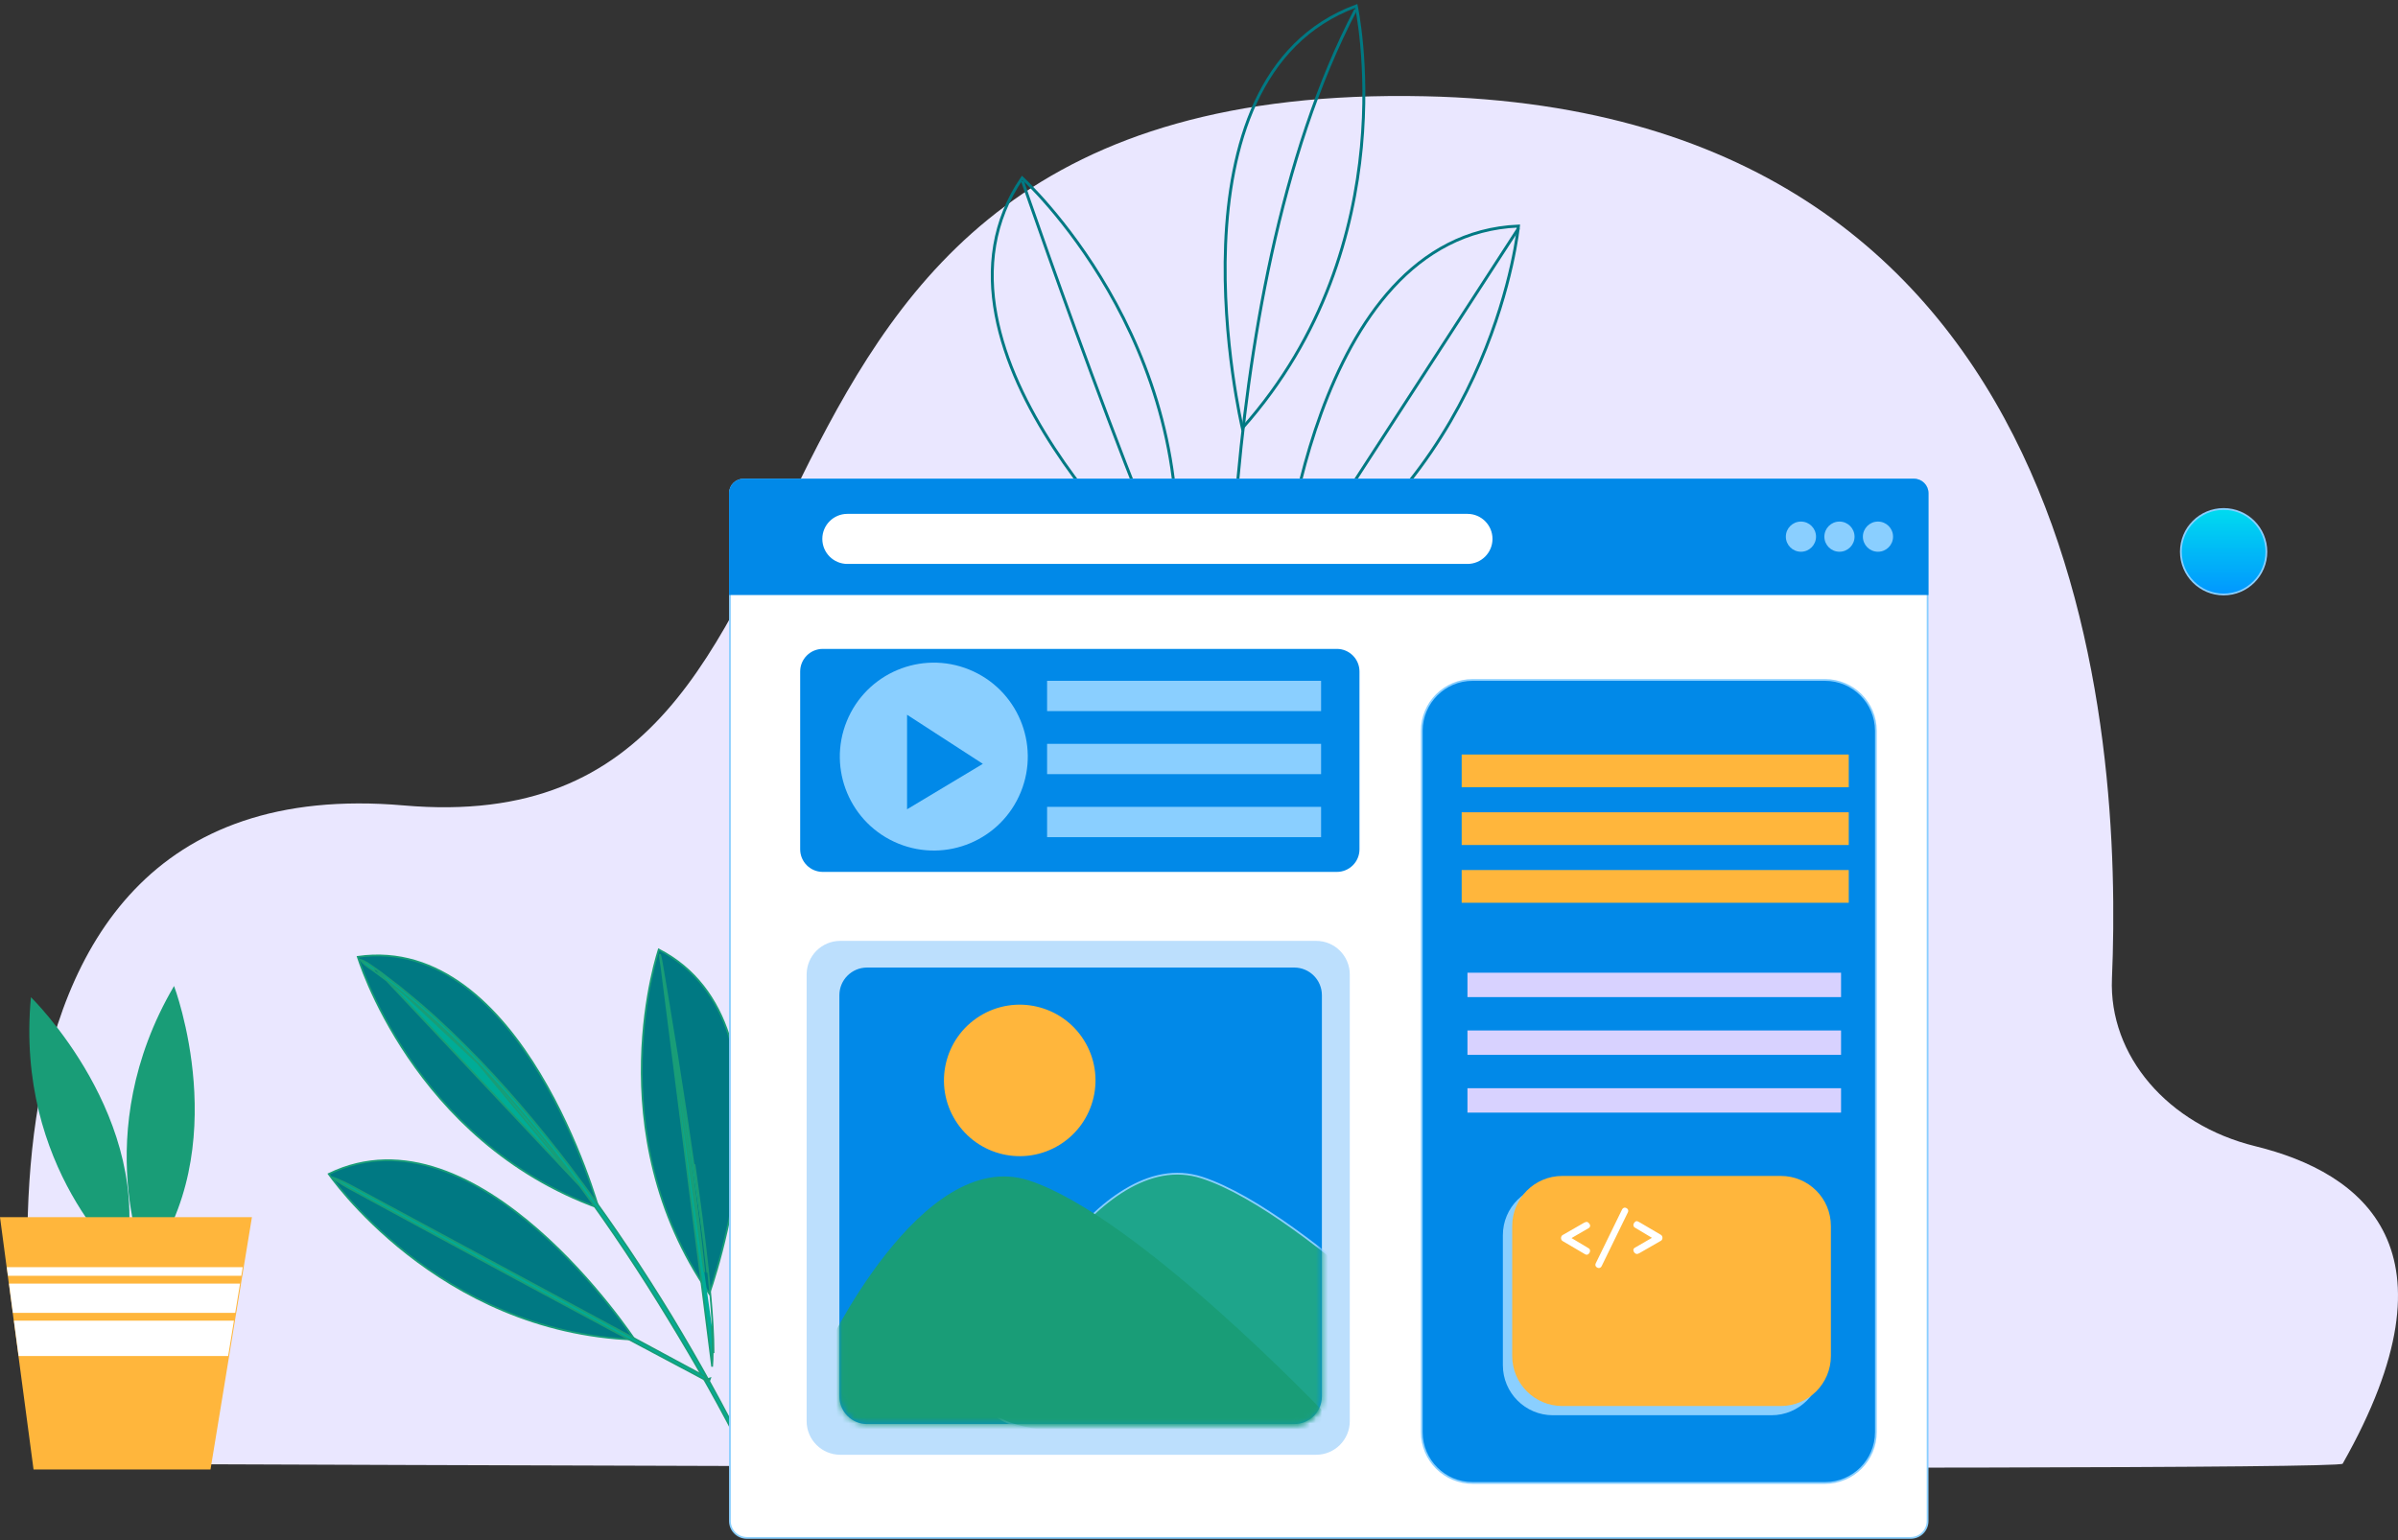 <svg width="400" height="257" viewBox="0 0 400 257" fill="none" xmlns="http://www.w3.org/2000/svg">
<rect x="0" y="0" width="400" height="257" fill="#333333" stroke="none"/>
<path d="M390.771 244.228C389.904 245.758 8.111 244.228 8.111 244.228C8.111 244.228 -17.177 127.031 67.34 134.391C151.858 141.751 106.604 13.231 237.707 16.062C348.772 18.46 353.99 123.295 352.286 163.255C351.737 176.161 361.602 187.672 376.188 191.25C394.193 195.666 411.025 208.465 390.771 244.228Z" fill="#EAE7FF"/>
<path d="M205.131 131.268C205.131 131.268 200.679 50.27 226.143 1.597" stroke="#007983" stroke-width="0.487" stroke-miterlimit="10"/>
<path d="M207.232 71.439C207.232 71.439 193.447 13.06 226.236 0.994C226.236 0.994 234.83 40.42 207.232 71.439Z" stroke="#007983" stroke-width="0.487" stroke-miterlimit="10"/>
<path d="M213.677 98.993C213.677 98.993 218.379 39.193 253.287 37.718C253.287 37.718 249.429 77.885 213.677 98.993Z" stroke="#007983" stroke-width="0.487" stroke-miterlimit="10"/>
<path d="M195.868 98.102C195.868 98.102 150.785 58.534 170.501 29.69C170.501 29.69 200.364 56.828 195.868 98.102Z" stroke="#007983" stroke-width="0.487" stroke-miterlimit="10"/>
<path d="M170.546 30.188C170.546 30.188 197.347 108.118 204.542 113.304L253.312 38.069" stroke="#007983" stroke-width="0.487" stroke-miterlimit="10"/>
<path d="M59.738 159.841C59.714 159.768 59.695 159.706 59.679 159.655C73.365 157.7 83.406 168.146 90.049 179.18C93.38 184.712 95.847 190.376 97.481 194.658C98.298 196.798 98.907 198.593 99.311 199.852C99.513 200.481 99.664 200.977 99.765 201.315C99.793 201.408 99.816 201.49 99.836 201.559C84.327 195.955 74.288 185.484 68.118 176.387C65.016 171.813 62.893 167.587 61.545 164.506C60.872 162.965 60.392 161.711 60.081 160.842C59.926 160.408 59.812 160.07 59.738 159.841Z" fill="#007983" stroke="#199D77" stroke-width="0.294"/>
<path d="M96.716 197.867L96.716 197.867C101.962 205.012 106.863 212.41 111.463 219.988C116.058 227.508 120.421 235.192 124.349 243.074L124.777 242.869C120.885 234.928 116.576 227.218 112.02 219.648C107.396 212.065 102.466 204.665 97.192 197.516C91.909 190.375 86.268 183.488 80.126 177.061C77.035 173.866 73.858 170.753 70.492 167.849L70.49 167.847L70.49 167.847C69.955 167.369 69.403 166.916 68.847 166.46C68.543 166.211 68.238 165.961 67.935 165.706C67.935 165.706 67.934 165.706 67.934 165.706L66.649 164.647L65.324 163.636C65.004 163.399 64.693 163.157 64.382 162.917C63.815 162.477 63.252 162.042 62.655 161.644L96.716 197.867ZM96.716 197.867C91.463 190.729 85.852 183.846 79.745 177.425L79.745 177.424M96.716 197.867L79.745 177.424M79.745 177.424C76.674 174.235 73.515 171.125 70.168 168.223C69.636 167.744 69.081 167.287 68.529 166.832C68.226 166.583 67.925 166.335 67.629 166.084L67.628 166.083M79.745 177.424L67.628 166.083M67.628 166.083L66.35 165.026L66.35 165.026M67.628 166.083L66.35 165.026M66.35 165.026L66.346 165.023M66.35 165.026L66.346 165.023M66.346 165.023L65.031 164.014L65.031 164.014M66.346 165.023L65.031 164.014M65.031 164.014L65.029 164.013M65.031 164.014L65.029 164.013M65.029 164.013C64.722 163.784 64.417 163.546 64.11 163.307M65.029 164.013L64.11 163.307M64.11 163.307C63.543 162.866 62.971 162.422 62.375 162.022M64.11 163.307L62.375 162.022M62.375 162.022C62.179 161.878 61.982 161.743 61.788 161.61C61.168 161.185 60.572 160.776 60.113 160.153C60.537 160.276 60.917 160.47 61.282 160.698C61.515 160.843 61.74 161.001 61.967 161.162C62.002 161.187 62.038 161.213 62.073 161.238C62.264 161.375 62.458 161.512 62.655 161.644L62.375 162.022ZM124.909 242.806C124.931 242.85 124.952 242.894 124.974 242.938L124.841 243.001L124.909 242.806Z" fill="#00AC97" stroke="#199D77" stroke-width="0.294"/>
<path d="M54.949 196.046C54.904 195.983 54.866 195.93 54.836 195.887C67.272 189.845 80.023 196.725 89.719 205.203C94.58 209.454 98.659 214.093 101.523 217.672C102.954 219.46 104.082 220.983 104.851 222.059C105.236 222.596 105.531 223.022 105.73 223.313C105.785 223.394 105.833 223.464 105.873 223.523C89.393 222.924 76.635 216.019 67.982 209.242C63.631 205.833 60.319 202.458 58.095 199.936C56.983 198.674 56.143 197.626 55.582 196.894C55.301 196.528 55.09 196.241 54.949 196.046Z" fill="#007983" stroke="#199D77" stroke-width="0.294"/>
<path d="M109.828 158.62C109.851 158.547 109.871 158.485 109.887 158.434C122.171 164.778 124.294 179.11 123.308 191.952C122.814 198.391 121.54 204.436 120.388 208.872C119.812 211.089 119.268 212.904 118.867 214.164C118.666 214.794 118.502 215.286 118.388 215.619C118.356 215.712 118.329 215.792 118.305 215.859C108.919 202.3 106.812 187.948 107.06 176.96C107.185 171.434 107.906 166.76 108.595 163.469C108.94 161.823 109.276 160.523 109.527 159.635C109.652 159.191 109.755 158.85 109.828 158.62Z" fill="#007983" stroke="#199D77" stroke-width="0.294"/>
<path d="M110.071 159.234C110.239 159.73 110.325 160.246 110.412 160.775L110.418 160.807L110.418 160.808L110.797 163.035L110.797 163.035L111.543 167.491L111.543 167.492L112.993 176.412C113.939 182.363 114.847 188.319 115.696 194.285C116.54 200.252 117.335 206.226 117.981 212.22C117.981 212.22 117.981 212.22 117.981 212.22L118.127 212.205M110.071 159.234L118.788 228.04C118.851 227.279 118.874 226.523 118.876 225.766V225.766C118.882 224.251 118.822 222.742 118.737 221.235M110.071 159.234C110.077 159.757 110.164 160.27 110.253 160.796L110.26 160.832L110.26 160.833L110.624 163.062L110.624 163.062L111.342 167.522L111.342 167.523L112.733 176.45L112.733 176.45C113.64 182.405 114.509 188.366 115.318 194.335L115.318 194.335C116.125 200.304 116.879 206.281 117.486 212.27L110.071 159.234ZM118.127 212.205C118.433 215.205 118.709 218.21 118.884 221.227M118.127 212.205C117.481 206.208 116.686 200.232 115.841 194.264L118.127 212.205ZM118.884 221.227L118.737 221.235M118.884 221.227C118.969 222.735 119.029 224.248 119.023 225.766L118.737 221.235M118.884 221.227L118.737 221.235C118.737 221.235 118.737 221.235 118.737 221.235M55.394 196.442C56.592 196.844 57.711 197.399 58.82 197.991L117.722 229.747C117.693 229.834 117.662 229.919 117.629 230L117.532 230.191L102.105 221.989L102.104 221.989L86.254 213.468L86.254 213.468L70.433 204.89L70.433 204.89L62.526 200.597L58.572 198.45C57.468 197.849 56.389 197.221 55.394 196.442ZM117.995 230.437L117.65 230.253L117.807 230.202L118.335 230.029L118.447 229.993C118.409 230.106 118.367 230.22 118.319 230.335L118.319 230.335L118.316 230.343L118.315 230.345L118.23 230.562L117.995 230.437Z" fill="#00AC97" stroke="#199D77" stroke-width="0.294"/>
<path d="M20.779 210.821C20.779 210.821 2.469 194.935 5.162 166.392C5.162 166.392 25.895 186.587 20.779 210.821Z" fill="#199D77"/>
<path d="M24.423 211.387C24.423 211.387 14.537 189.253 29.033 164.52C29.033 164.52 39.296 191.582 24.423 211.387Z" fill="#199D77"/>
<path d="M0 203.089L5.595 245.192H35.115L42.024 203.089H0Z" fill="#FFB63C"/>
<path d="M40.253 212.876L40.489 211.437H1.137L1.328 212.876H40.253Z" fill="white"/>
<path d="M39.238 219.064L40.041 214.171H1.5L2.15 219.064H39.238Z" fill="white"/>
<path d="M38.057 226.26L39.025 220.36H2.322L3.107 226.26H38.057Z" fill="white"/>
<path d="M318.718 256.612H124.575C123.018 256.612 121.755 255.35 121.755 253.793V82.3C121.755 81.041 122.776 80.02 124.035 80.02H319.256C320.515 80.02 321.536 81.041 321.536 82.3V253.793C321.536 255.35 320.275 256.612 318.718 256.612Z" fill="white" stroke="#8ACFFF" stroke-width="0.294"/>
<path d="M321.683 99.288H121.609V82.3C121.609 80.96 122.695 79.874 124.035 79.874H319.256C320.596 79.874 321.683 80.96 321.683 82.3L321.683 99.288Z" fill="#0189E8"/>
<path d="M304.427 247.444H245.644C240.96 247.444 237.163 243.647 237.163 238.963V121.938C237.163 117.254 240.96 113.456 245.644 113.456H304.427C309.111 113.456 312.908 117.254 312.908 121.938V238.963C312.908 243.647 309.111 247.444 304.427 247.444Z" fill="#0189E8" stroke="#8ACFFF" stroke-width="0.294"/>
<path d="M219.542 242.737H140.162C137.064 242.737 134.552 240.225 134.552 237.127V162.602C134.552 159.503 137.064 156.991 140.162 156.991H219.542C222.64 156.991 225.152 159.503 225.152 162.602V237.127C225.152 240.226 222.639 242.737 219.542 242.737Z" fill="#BCDFFD"/>
<path d="M137.248 145.484H222.995C225.08 145.484 226.77 143.793 226.77 141.708V112.048C226.77 109.963 225.08 108.273 222.995 108.273H137.248C135.163 108.273 133.473 109.963 133.473 112.048V141.708C133.473 143.793 135.163 145.484 137.248 145.484Z" fill="#0189E8"/>
<path d="M170.279 132.154C173.544 124.137 169.69 114.991 161.673 111.727C153.656 108.463 144.511 112.316 141.247 120.333C137.983 128.35 141.836 137.496 149.853 140.76C157.87 144.024 167.015 140.171 170.279 132.154Z" fill="#8ACFFF"/>
<path d="M220.365 113.598H174.661V118.653H220.365V113.598Z" fill="#8ACFFF"/>
<path d="M220.365 124.114H174.661V129.17H220.365V124.114Z" fill="#8ACFFF"/>
<path d="M220.365 134.63H174.661V139.686H220.365V134.63Z" fill="#8ACFFF"/>
<path d="M151.304 119.261V135.035L163.943 127.451L151.304 119.261Z" fill="#0189E8"/>
<path d="M215.882 237.615H144.63C142.08 237.615 140.013 235.547 140.013 232.998V166.057C140.013 163.507 142.08 161.441 144.63 161.441H215.882C218.432 161.441 220.5 163.508 220.5 166.057V232.997C220.499 235.548 218.432 237.615 215.882 237.615Z" fill="#0189E8"/>
<path d="M176.784 191.001C182.707 187.308 184.515 179.512 180.821 173.589C177.128 167.666 169.332 165.859 163.41 169.552C157.487 173.246 155.679 181.041 159.373 186.964C163.066 192.887 170.861 194.694 176.784 191.001Z" fill="#FFB63C"/>
<mask id="mask0_451_1913" style="mask-type:luminance" maskUnits="userSpaceOnUse" x="140" y="161" width="81" height="77">
<path d="M215.882 237.468H144.63C142.161 237.468 140.16 235.466 140.16 232.998V166.057C140.16 163.588 142.161 161.587 144.63 161.587H215.882C218.351 161.587 220.353 163.589 220.353 166.057V232.997C220.352 235.467 218.351 237.468 215.882 237.468Z" fill="white" stroke="white" stroke-width="0.294"/>
</mask>
<g mask="url(#mask0_451_1913)">
<path d="M249.77 235.273C249.773 235.28 249.777 235.289 249.781 235.301C249.791 235.333 249.804 235.382 249.808 235.447C249.815 235.573 249.788 235.768 249.627 236.01C249.3 236.503 248.413 237.198 246.134 237.878C241.582 239.236 231.592 240.501 209.853 240.097C207.857 240.059 205.941 240.025 204.1 239.993C195.915 239.847 189.243 239.728 183.866 239.493C177.277 239.206 172.648 238.745 169.57 237.853C166.496 236.962 165.013 235.656 164.634 233.703C164.442 232.716 164.528 231.548 164.856 230.161C165.183 228.775 165.748 227.179 166.504 225.337L166.506 225.334L166.514 225.316L166.549 225.242C166.58 225.177 166.627 225.08 166.688 224.953C166.811 224.701 166.993 224.331 167.231 223.862C167.708 222.924 168.409 221.59 169.307 220.008C171.102 216.842 173.683 212.684 176.824 208.711C179.966 204.736 183.663 200.953 187.689 198.53C191.713 196.108 196.055 195.05 200.502 196.499C204.979 197.958 210.298 201.107 215.765 205.02C221.229 208.931 226.83 213.597 231.871 218.082C236.912 222.567 241.391 226.869 244.609 230.05C246.219 231.64 247.513 232.95 248.405 233.863C248.85 234.319 249.196 234.675 249.429 234.918C249.546 235.039 249.635 235.132 249.695 235.195L249.763 235.265L249.77 235.273Z" fill="#1EA58B" stroke="#8ACFFF" stroke-width="0.294"/>
</g>
<mask id="mask1_451_1913" style="mask-type:luminance" maskUnits="userSpaceOnUse" x="140" y="161" width="81" height="77">
<path d="M215.882 237.615H144.63C142.08 237.615 140.013 235.547 140.013 232.998V166.057C140.013 163.507 142.08 161.441 144.63 161.441H215.882C218.432 161.441 220.5 163.508 220.5 166.057V232.997C220.499 235.548 218.432 237.615 215.882 237.615Z" fill="white"/>
</mask>
<g mask="url(#mask1_451_1913)">
<path d="M137.451 225.885C137.451 225.885 153.629 191.101 171.628 196.966C189.627 202.831 220.972 235.794 220.972 235.794C220.972 235.794 224.41 241.659 180.931 240.85C137.451 240.042 131.384 240.648 137.451 225.885Z" fill="#199D77"/>
</g>
<path d="M308.384 125.897H243.816V131.358H308.384V125.897Z" fill="#FFB63C"/>
<path d="M308.384 135.534H243.816V140.995H308.384V135.534Z" fill="#FFB63C"/>
<path d="M308.384 145.171H243.816V150.632H308.384V145.171Z" fill="#FFB63C"/>
<path d="M307.099 162.304H244.78V166.373H307.099V162.304Z" fill="#D8D2FF"/>
<path d="M307.099 171.941H244.78V176.009H307.099V171.941Z" fill="#D8D2FF"/>
<path d="M307.099 181.578H244.78V185.647H307.099V181.578Z" fill="#D8D2FF"/>
<path d="M244.78 94.095H141.343C139.036 94.095 137.167 92.225 137.167 89.919C137.167 87.613 139.036 85.743 141.343 85.743H244.78C247.086 85.743 248.956 87.613 248.956 89.919C248.956 92.225 247.086 94.095 244.78 94.095Z" fill="white"/>
<path d="M310.739 89.545C310.739 90.934 311.866 92.061 313.256 92.061C314.646 92.061 315.772 90.934 315.772 89.545C315.772 88.155 314.646 87.028 313.256 87.028C311.866 87.028 310.739 88.155 310.739 89.545Z" fill="#8ACFFF"/>
<path d="M304.315 89.545C304.315 90.934 305.442 92.061 306.832 92.061C308.221 92.061 309.348 90.934 309.348 89.545C309.348 88.155 308.221 87.028 306.832 87.028C305.442 87.028 304.315 88.155 304.315 89.545Z" fill="#8ACFFF"/>
<path d="M297.89 89.545C297.89 90.934 299.017 92.061 300.407 92.061C301.797 92.061 302.923 90.934 302.923 89.545C302.923 88.155 301.797 87.028 300.407 87.028C299.017 87.028 297.89 88.155 297.89 89.545Z" fill="#8ACFFF"/>
<path d="M259.038 236.143H295.492C300.105 236.143 303.844 232.404 303.844 227.791V206.103C303.844 201.49 300.105 197.751 295.492 197.751H259.038C254.425 197.751 250.686 201.49 250.686 206.103V227.791C250.686 232.404 254.425 236.143 259.038 236.143Z" fill="#8ACFFF"/>
<path d="M260.596 234.605H297.051C301.663 234.605 305.403 230.866 305.403 226.253V204.565C305.403 199.952 301.663 196.213 297.051 196.213H260.596C255.984 196.213 252.244 199.952 252.244 204.565V226.253C252.244 230.866 255.984 234.605 260.596 234.605Z" fill="#FFB63C"/>
<path d="M264.692 209.362C264.613 209.362 264.527 209.34 264.433 209.297C264.347 209.247 264.254 209.193 264.153 209.135L260.648 207.075C260.562 207.018 260.497 206.946 260.454 206.86C260.411 206.766 260.389 206.673 260.389 206.579C260.389 206.479 260.411 206.385 260.454 206.299C260.497 206.205 260.562 206.133 260.648 206.083L264.153 204.066C264.246 204.009 264.333 203.966 264.412 203.937C264.498 203.901 264.577 203.883 264.649 203.883C264.793 203.883 264.926 203.955 265.048 204.099C265.178 204.235 265.242 204.379 265.242 204.53C265.242 204.602 265.221 204.674 265.178 204.746C265.142 204.811 265.084 204.868 265.005 204.918L261.263 207.086L261.187 206.008L264.994 208.283C265.08 208.334 265.142 208.398 265.178 208.477C265.213 208.549 265.231 208.625 265.231 208.704C265.231 208.876 265.17 209.031 265.048 209.168C264.933 209.297 264.814 209.362 264.692 209.362ZM266.692 211.583C266.569 211.583 266.444 211.533 266.314 211.433C266.185 211.332 266.12 211.202 266.12 211.044C266.12 210.958 266.142 210.872 266.185 210.785L270.563 201.823C270.614 201.722 270.682 201.643 270.768 201.586C270.855 201.528 270.945 201.5 271.038 201.5C271.16 201.5 271.282 201.55 271.405 201.651C271.534 201.744 271.599 201.873 271.599 202.039C271.599 202.125 271.577 202.211 271.534 202.298L267.166 211.26C267.116 211.361 267.048 211.44 266.961 211.497C266.882 211.555 266.792 211.583 266.692 211.583ZM273.048 209.232C272.904 209.232 272.767 209.164 272.638 209.027C272.516 208.884 272.455 208.736 272.455 208.585C272.455 208.506 272.473 208.434 272.509 208.37C272.552 208.305 272.613 208.247 272.692 208.197L276.434 206.029L276.51 207.108L272.703 204.832C272.616 204.782 272.555 204.721 272.519 204.649C272.483 204.57 272.465 204.491 272.465 204.411C272.465 204.239 272.527 204.088 272.649 203.958C272.771 203.822 272.89 203.754 273.005 203.754C273.084 203.754 273.167 203.779 273.253 203.829C273.346 203.872 273.443 203.923 273.544 203.98L277.049 206.04C277.135 206.09 277.2 206.162 277.243 206.256C277.286 206.342 277.308 206.435 277.308 206.536C277.308 206.637 277.286 206.734 277.243 206.827C277.2 206.914 277.135 206.982 277.049 207.032L273.544 209.049C273.451 209.099 273.364 209.142 273.285 209.178C273.206 209.214 273.127 209.232 273.048 209.232Z" fill="white"/>
<path d="M378.048 92.06C378.048 96 374.853 99.194 370.913 99.194C366.973 99.194 363.779 96 363.779 92.06C363.779 88.12 366.973 84.926 370.913 84.926C374.853 84.926 378.048 88.12 378.048 92.06Z" fill="url(#paint0_linear_451_1913)" stroke="#8ACFFF" stroke-width="0.294"/>
<defs>
<linearGradient id="paint0_linear_451_1913" x1="370.913" y1="84.779" x2="370.913" y2="99.341" gradientUnits="userSpaceOnUse">
<stop stop-color="#00DCEF"/>
<stop offset="1" stop-color="#0196FF"/>
</linearGradient>
</defs>
</svg>
